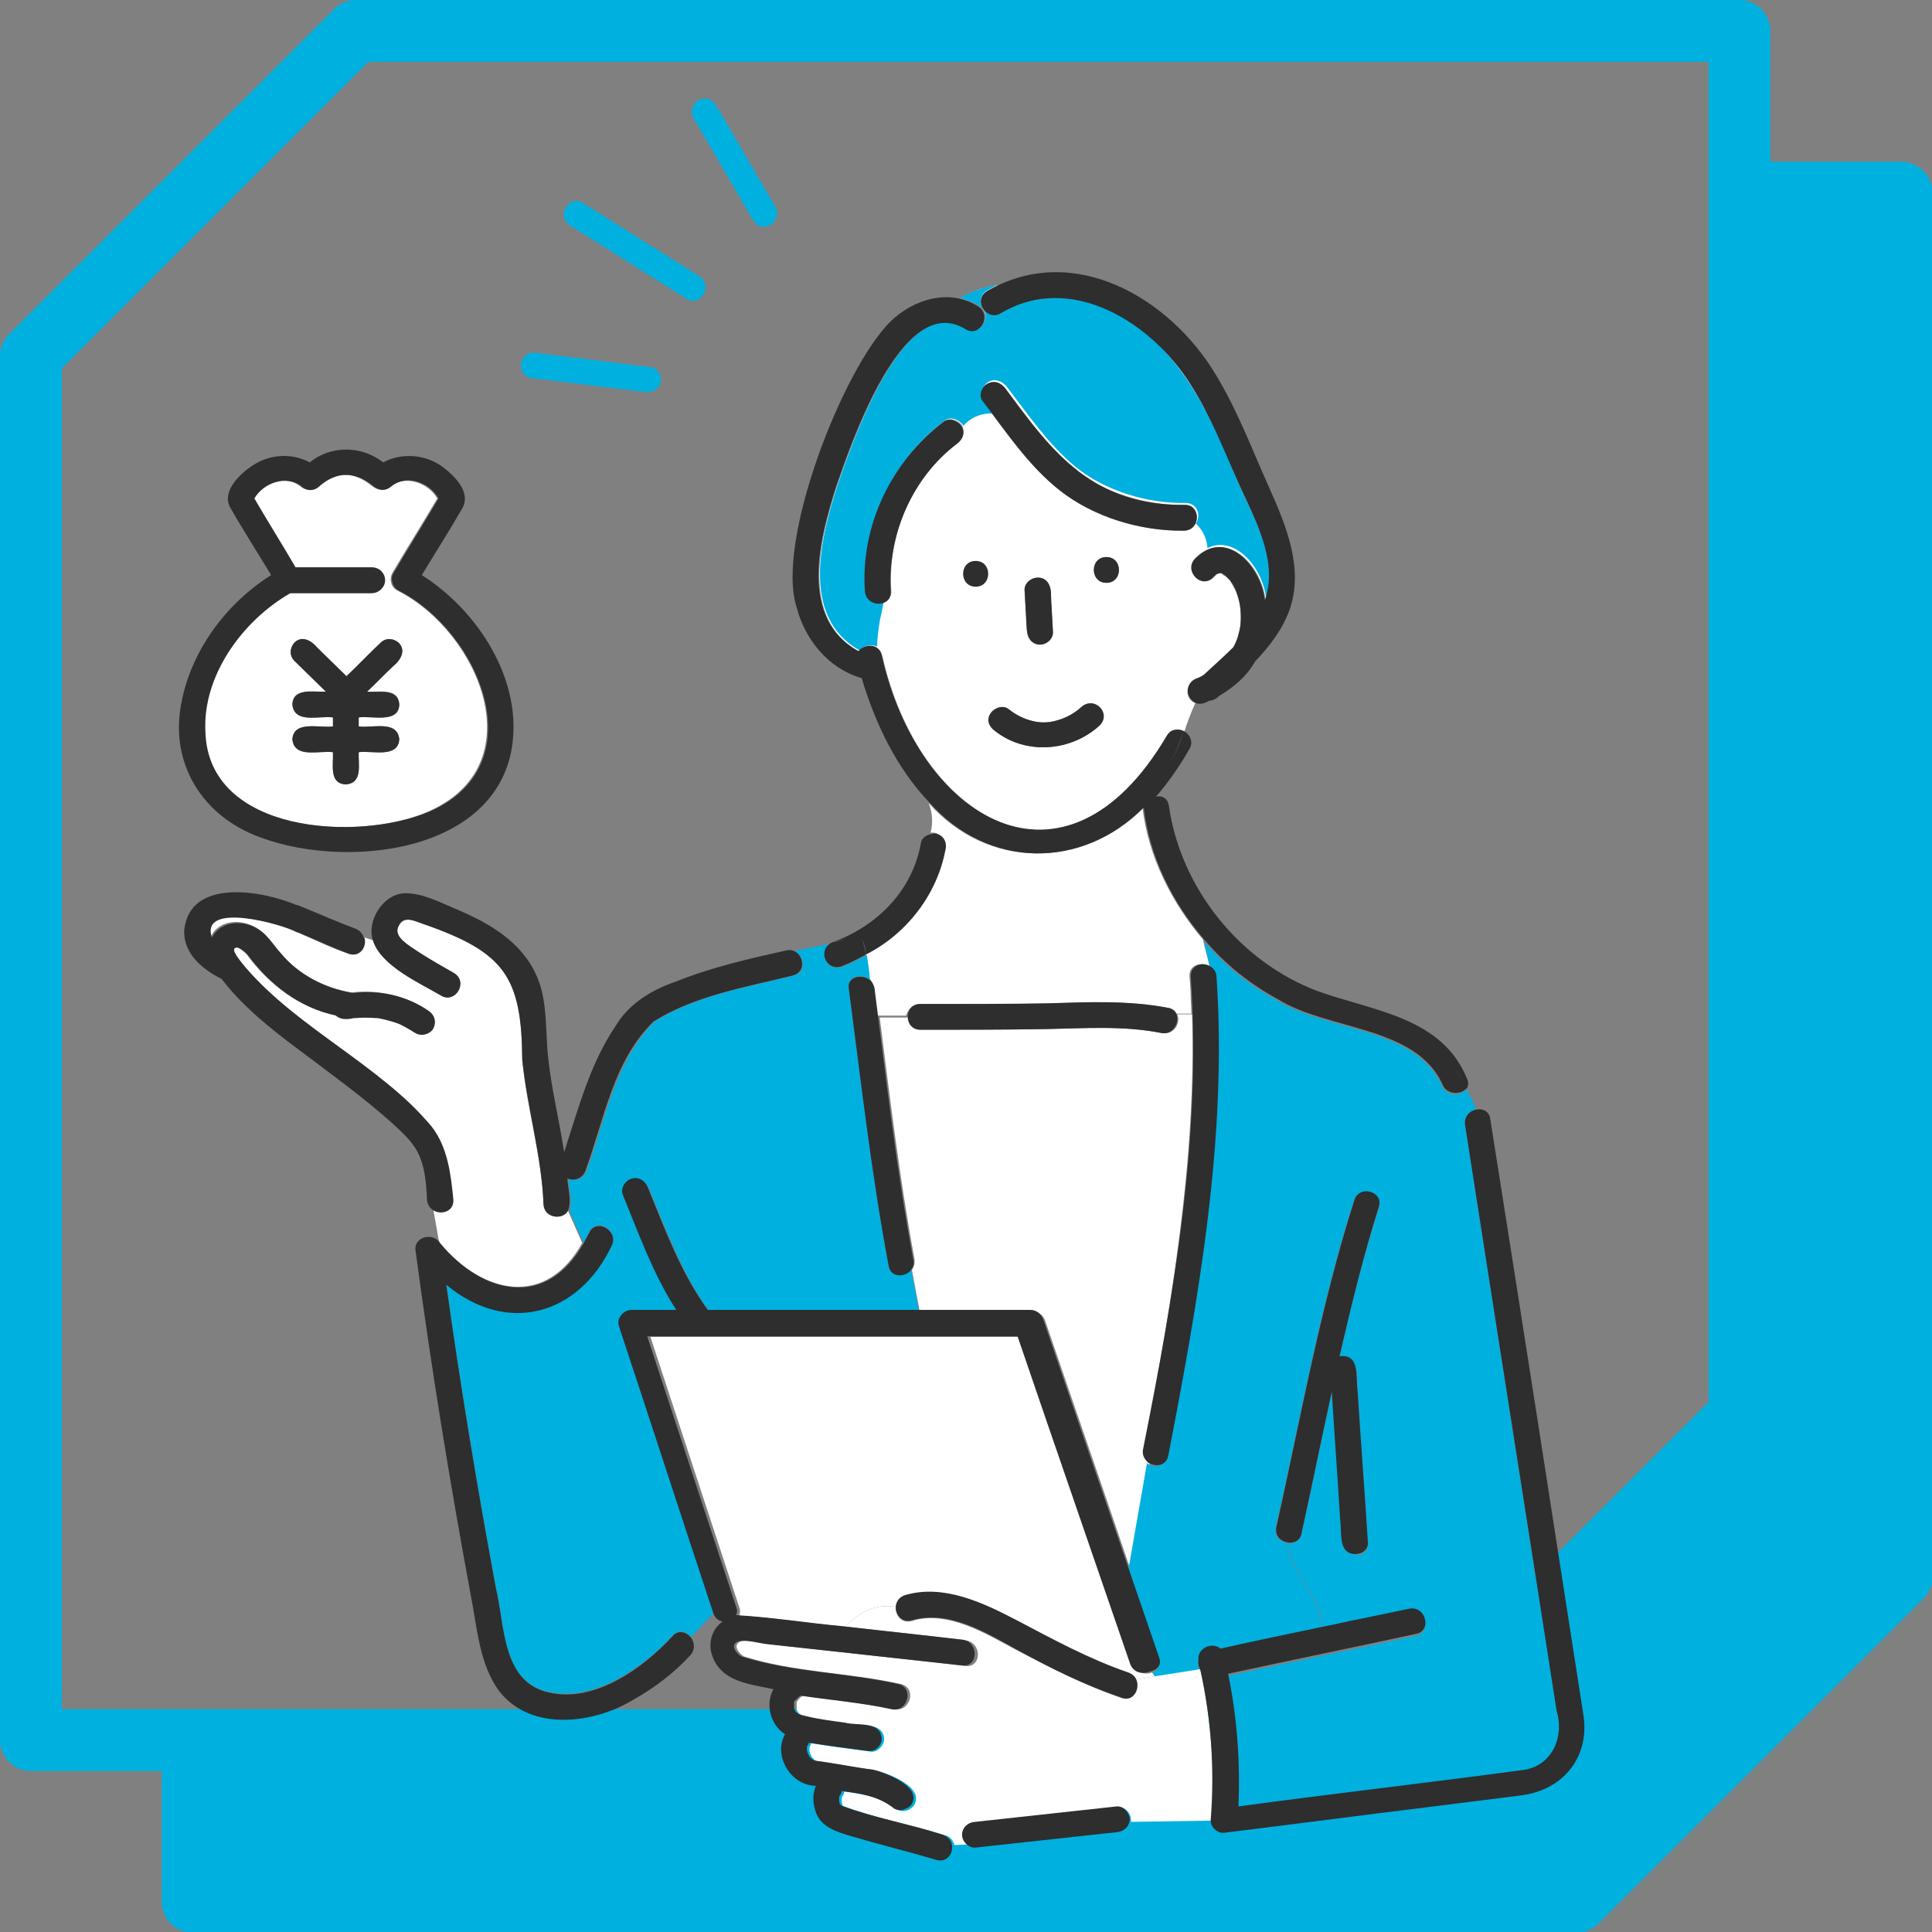 <?xml version="1.0" encoding="utf-8"?>
<!-- Generator: Adobe Illustrator 26.0.2, SVG Export Plug-In . SVG Version: 6.00 Build 0)  -->
<svg version="1.1" id="レイヤー_1" xmlns="http://www.w3.org/2000/svg" xmlns:xlink="http://www.w3.org/1999/xlink" x="0px"
	 y="0px" viewBox="0 0 300 300" style="enable-background:new 0 0 300 300;" xml:space="preserve">
<rect x="0" y="0" width="300" height="300" fill="#808080" stroke="none"/>
<style type="text/css">
	.st0{fill:#00B0DF;}
	.st1{fill:#FFFFFF;}
	.st2{fill:#2E2E2E;}
</style>
<path class="st0" d="M295.2,25.1h-20.3V4.8c0-2.6-2.1-4.8-4.8-4.8H55.3c-1.3,0-2.5,0.5-3.4,1.4L1.4,51.9C0.5,52.8,0,54,0,55.3v214.9
	c0,2.6,2.1,4.8,4.8,4.8h20.3v20.3c0,2.6,2.1,4.8,4.8,4.8h214.9c1.3,0,2.5-0.5,3.4-1.4l50.5-50.5c0.9-0.9,1.4-2.1,1.4-3.4V29.9
	C300,27.2,297.8,25.1,295.2,25.1z M9.6,57.2L57.2,9.6h208.1v20.3v187.8l-47.7,47.7H29.8H9.6V57.2z"/>
<g>
	<g>
		<path class="st1" d="M39,78.2C38.9,78.3,38.9,78.3,39,78.2L39,78.2z"/>
		<path class="st1" d="M66.3,126.1c16.8-7.2,8.2-27.9-4.6-34.4c-0.6-0.3-0.9-0.8-1-1.4c-0.1-0.4,0-0.9,0.2-1.3
			c2.3-3.9,4.7-7.7,7-11.6c-1.4-2.4-4.9-3.7-7.3-1.9c-0.9,0.8-1.9,0.7-2.8,0c-2.8-2.3-5.6-2.4-8.4,0c-0.8,0.7-2,0.7-2.8,0
			c-2.4-1.9-5.9-0.5-7.3,1.9c2.1,3.6,4.3,7.1,6.4,10.7c4,0,7.9,0,11.9,0c1.1,0,1.9,0.9,2,2c0,1.1-0.9,2-2,2c-0.5,0-1,0-1.6,0
			c-3.7,0-7.4,0-11.1,0c-7.5,4.3-13.7,12.9-13.4,21.7C32.3,129.4,55.4,130.7,66.3,126.1z M45.7,99.8c1.2-1.2,2.7-0.3,3.6,0.8
			c1.5,1.5,3,2.9,4.5,4.4c1.8-1.7,3.5-3.5,5.3-5.2c0.8-0.8,2-0.7,2.8,0c1.2,1.2,0.3,2.7-0.8,3.6c-1.4,1.3-2.7,2.7-4.1,4
			c1.8,0.1,4.9-0.7,5,2c-0.1,3-4.3,1.7-6.3,2c0,0.5,0,1,0,1.4c2.1,0.3,6-1.1,6.3,2c-0.2,3-4.3,1.7-6.3,2c-0.1,1.8,0.7,4.8-2,5
			c-2.6-0.1-1.9-3.2-2-5c-2.1-0.3-6,1.1-6.3-2c0.2-3,4.3-1.7,6.3-2c0-0.5,0-1,0-1.4c-2.1-0.3-6,1.1-6.3-2c0.1-2.7,3.4-1.8,5.2-2
			c-1.6-1.6-3.3-3.2-4.9-4.8C44.9,101.8,45,100.6,45.7,99.8z"/>
		<path class="st1" d="M68.4,78.1C68.5,78.4,68.5,78.3,68.4,78.1L68.4,78.1z"/>
		<path class="st2" d="M27.9,110.9c-0.9,8.2,3.6,15.3,11.2,18.6c13.7,5.9,39.5,3.3,40.6-15.4c0.6-9.8-6-19.6-14.2-24.8
			c2.1-3.5,4.3-6.9,6.3-10.4c1.4-2.5-1.3-5.1-3.2-6.5c-2.7-1.9-6.3-2.1-9.1-0.6c-3.3-2.6-8.1-2.7-11.4,0c-2.8-1.5-6.2-1.3-8.9,0.5
			c-2,1.3-4.9,4.1-3.4,6.6c2,3.5,4.2,6.9,6.3,10.4C34.5,94.1,28.9,102.2,27.9,110.9z M45.1,92.1c3.7,0,7.4,0,11.1,0c0.5,0,1,0,1.6,0
			c1,0,2-0.9,2-2c0-1.1-0.9-2-2-2c-4,0-7.9,0-11.9,0c-2.1-3.6-4.3-7.1-6.4-10.7c1.4-2.4,4.9-3.7,7.3-1.9c0.8,0.8,2,0.8,2.8,0
			c2.8-2.4,5.6-2.3,8.4,0c0.9,0.7,1.9,0.8,2.8,0c2.4-1.9,5.9-0.6,7.3,1.9c-2.3,3.9-4.7,7.7-7,11.6c-0.3,0.5-0.3,0.9-0.2,1.3
			c0.1,0.5,0.3,1,1,1.4c12.7,6.5,21.4,27.3,4.6,34.4c-11,4.6-34.1,3.3-34.6-12.4C31.4,105,37.6,96.4,45.1,92.1z M39,78.2
			C38.9,78.3,38.9,78.3,39,78.2L39,78.2z M68.4,78.1C68.5,78.3,68.5,78.4,68.4,78.1L68.4,78.1z"/>
		<path class="st2" d="M50.6,107.4c-1.8,0.1-5.1-0.7-5.2,2c0.3,3,4.2,1.7,6.3,2c0,0.5,0,1,0,1.4c-2,0.3-6.1-1-6.3,2
			c0.3,3,4.2,1.7,6.3,2c0.1,1.8-0.7,4.9,2,5c2.7-0.2,1.9-3.2,2-5c2-0.3,6.1,1,6.3-2c-0.3-3-4.2-1.7-6.3-2c0-0.5,0-1,0-1.4
			c2-0.3,6.2,1,6.3-2c-0.2-2.6-3.2-1.8-5-2c1.4-1.3,2.7-2.7,4.1-4c1.1-0.9,2-2.4,0.8-3.6c-0.8-0.7-2-0.8-2.8,0
			c-1.8,1.7-3.5,3.5-5.3,5.2c-1.5-1.5-3-2.9-4.5-4.4c-0.9-1.1-2.4-2-3.6-0.8c-0.7,0.8-0.8,2,0,2.8C47.3,104.2,49,105.8,50.6,107.4z"
			/>
	</g>
	<path class="st0" d="M123.8,264.4C123.8,264.4,123.8,264.4,123.8,264.4C123.7,264.5,123.8,264.5,123.8,264.4z"/>
	<path class="st0" d="M123.7,265C123.7,264.9,123.7,264.9,123.7,265c0-0.1,0-0.1,0-0.1C123.7,264.9,123.7,264.9,123.7,265z"/>
	<path class="st0" d="M123.7,265.2C123.7,265.1,123.7,265.1,123.7,265.2C123.7,265.3,123.7,265.2,123.7,265.2z"/>
	<path class="st0" d="M192.5,94.3C192.5,94.2,192.4,94,192.5,94.3L192.5,94.3z"/>
	<path class="st0" d="M123.7,265.1C123.7,265.1,123.7,265.1,123.7,265.1c0-0.1,0-0.1,0-0.2C123.7,265,123.7,265.1,123.7,265.1z"/>
	<path class="st0" d="M123.7,264.8c0,0,0-0.1,0-0.1C123.7,264.7,123.7,264.7,123.7,264.8z"/>
	<path class="st0" d="M124,263.9c0-0.1,0.1-0.1,0.1-0.1C124.1,263.8,124.1,263.9,124,263.9z"/>
	<path class="st0" d="M124.2,266c-0.1-0.1-0.1-0.1-0.1-0.1C124.1,266,124.1,266,124.2,266z"/>
	<path class="st1" d="M185.1,157.5h-2.3c0.6,1.3-0.5,3.3-2.4,2.9c-6.1-1.2-12.3-0.7-18.4-0.6c-6.3,0.1-12.7,0.1-19,0.1
		c-1.2,0-1.9-0.9-1.9-1.9h-4.5c1.6,12.5,3.1,25.1,5.4,37.5c0.1,0.7-0.1,1.3-0.4,1.7l1.2,6.4c5.8,0,11.6,0,17.5,0
		c0.9,0,1.7,0.6,2,1.5c4.4,12.9,8.9,25.8,13.3,38.8l2.9-16.6c-0.6-0.4-1-1.2-0.8-2.1C181.8,202.8,185.8,180.2,185.1,157.5z"/>
	<path class="st1" d="M142.9,155.9c6.6,0,13.1,0.1,19.7-0.1c6.3-0.1,12.6-0.5,18.8,0.7c0.7,0.1,1.1,0.5,1.3,0.9h2.3
		c-0.1-1.9-0.1-3.9-0.3-5.8c-0.1-1.8,1.9-2.3,3.1-1.6c-0.3-1.4-0.7-2.7-1-4.1c-4.9-5.8-8.5-12.9-9.4-20.5
		c-9.6,9.7-24.1,9.5-33.2-0.7c0.6,1.5,0.7,3.1,0.3,4.6c1.4-0.2,2.5,1.2,2.2,2.5c-1.3,7-6,13-12.3,16.2c0.3,1.3,0.4,2.6,0.5,3.9
		c0.4,0.3,0.7,0.8,0.7,1.3c0.2,1.5,0.4,3,0.6,4.5h4.5C140.9,157,141.5,155.9,142.9,155.9z"/>
	<path class="st0" d="M242,267.8c-4.8-31-9.7-62.1-14.5-93.1c-0.2-1.3,0.7-2.2,1.7-2.4c-0.4-1.1-0.9-2.1-1.5-3.2
		c-0.8,1.1-3.1,1.2-3.8-0.5c-4.1-9.1-17.7-8.4-25.5-13.2c-4.4-2.4-8.3-5.5-11.5-9.3c0.3,1.4,0.7,2.7,1,4.1c0.5,0.3,0.9,0.8,0.9,1.6
		c1.7,25-2.7,49.9-7.6,74.4c-0.3,1.6-2,1.8-3.1,1l-2.9,16.6c1.6,4.6,3.1,9.1,4.7,13.7c0.4,1.1-0.2,1.9-1,2.3l0.4,0.6l7-1.1
		c-0.2-0.4-0.3-0.9-0.2-1.4c-0.2-1.9,2.2-2.8,3.4-1.7c5.3-1.1,10.6-2.2,15.9-3.4c-0.6-5.2-5.1-8.8-5.6-13.2c-1-0.2-2-1.1-1.7-2.4
		c3.8-16.9,6.8-34.1,12.1-50.7c0.8-2.5,4.7-1.4,3.9,1.1c-2.4,7.6-4.4,15.4-6.1,23.2c3.2-0.4,2.6,3.1,2.8,5.3
		c0.5,7.8,1.1,15.6,1.6,23.5c0.1,1.2-0.8,1.8-1.7,1.9l0.9,10.1c2.4-0.5,4.8-1,7.2-1.5c2.5-0.5,3.6,3.3,1.1,3.9
		c-9.7,2.1-19.5,4.1-29.2,6.2c1.3,6.8,1.9,13.7,1.6,20.6c11.2-1.4,22.4-2.8,33.6-4.3c3.6-0.5,7.3-0.7,10.9-1.4
		C240,274.2,242.4,271,242,267.8z"/>
	<path class="st0" d="M208.4,239.4c-0.5-7.7-1-15.5-1.6-23.2c-1.6,7.3-3.1,14.7-4.7,22c-0.3,1.2-1.3,1.6-2.2,1.4
		c0.5,4.4,5,8,5.6,13.2c2.1-0.4,4.1-0.9,6.2-1.3l-0.9-10.1C209.7,241.4,208.5,240.7,208.4,239.4z"/>
	<path class="st1" d="M178.9,259.7c-1,0.4-2.4,0.1-2.9-1.2c-5.8-17-11.7-34-17.5-50.9c-19.2,0-38.4,0-57.5,0c4.6,14,9.2,28,13.8,42
		c0.2,0.5,0.1,0.9,0,1.3c5.4,0.3,11,1.2,16.4,1.7c2.3-2.3,4.7-3.6,7.9-3.1c0.1-0.7,0.5-1.4,1.4-1.7c6-1.8,12.3,1.1,17.4,3.9
		c5.7,3,11.2,6,17.3,8.1c0.6,0.2,1,0.6,1.2,1l2.9-0.5L178.9,259.7z"/>
	<path class="st1" d="M186.4,259.4c0-0.1-0.1-0.2-0.1-0.2l-7,1.1l0.3,0.5l-0.3-0.5l-2.9,0.5c0.7,1.4-0.4,3.5-2.2,2.9
		c-5.7-2-11.1-4.7-16.4-7.5c-4.7-2.5-10.6-6.2-16.2-4.5c-1.6,0.5-2.6-0.9-2.5-2.2c-3.2-0.5-5.6,0.8-7.9,3.1
		c6.2,0.7,12.5,1.3,18.7,2.1c2.6,0.3,2.6,4.3,0,4c-5.9-0.7-11.8-1.3-17.8-2c-4.2-0.5-8.4-0.9-12.6-1.4c-1.1-0.1-3.4-0.8-4.5-0.4
		c-1.3,0.5-0.3,1.8,0.5,2.3c7.9,2.5,16.4,2.5,24.4,4.3c2.5,0.6,1.5,4.4-1.1,3.9c-4.7-1-9.4-1.4-14.1-2.1c-0.1,0.1-0.3,0.2-0.4,0.3
		c0,0,0.1,0,0.1-0.1c-0.2,0.1-0.3,0.3-0.5,0.5c-0.1,0.1-0.1,0.2-0.2,0.3c0,0,0,0.1,0,0.1c0,0,0,0.1,0,0.1c0,0.1,0,0.2,0,0.3
		c0,0,0,0.1,0,0.2c0,0.1,0,0.1,0,0.2c0,0,0,0,0,0.1c0,0.1,0.2,0.7,0.1,0.4c-0.1-0.3,0,0,0.1,0.1c0,0.1,0.1,0.1,0.1,0.2
		c0.1,0.1,0.2,0.2,0.3,0.2c0.2,0.1,0.3,0.2,0.5,0.2c1.9,0.6,5.6,1.1,6.8,1.2c1.9,0.5,5.5-0.3,5.7,2.4c0,1-1,2.1-2,2
		c-3.1-0.4-6.2-0.8-9.3-1.3c-0.1,0.2-0.2,0.4-0.3,0.6c0,0,0,0,0,0c0.1-0.1,0,0.1,0,0.1c0,0.1,0,0.1,0,0.2c0,0.1,0,0.2,0,0.3
		c0,0.1,0.1,0.4,0.1,0.4c0.1,0.2,0.2,0.4,0.3,0.6c0.1,0.1,0.3,0.2,0.3,0.3c0.1,0.1,0.2,0.1,0.3,0.2c0,0,0.2,0.1,0.3,0.1
		c3.1,0.4,5.9,1,9,1.4c2,0.5,7.5,2.6,6,5.3c-0.5,0.9-1.9,1.4-2.8,0.7c-2.4-2-5.1-2.3-8.1-2.7c0,0.3-0.2,0.6-0.4,0.9
		c0,0.1,0,0.2,0,0.1c0,0.2,0,0.5,0,0.6c0,0.1,0.1,0.4,0.1,0.4c0,0,0,0.1,0,0.1c0.1,0.1,0.2,0.2,0.3,0.2c5.1,1.9,10.5,2.9,15.7,4.5
		c0.8,0.2,1.2,0.8,1.4,1.5l2-0.1c-1.3-1.3-0.4-3.3,1.4-3.4c7.3-0.8,14.6-1.6,22-2.4c1.2-0.1,2.2,1.2,2,2.3l12.7-0.2
		C188.6,274.9,188.1,267.1,186.4,259.4z"/>
	<path class="st1" d="M54.1,148.1c-2.7-0.9-5.3-2.2-8.1-3.4v0.1v-0.1c-2.3-1.3-15.2-4.9-13.3,0.8c1.4-3,5.5-2.9,7.8-0.9
		c1.2,0.9,2,2.2,2.9,3.3c2.8,3.3,6.9,5.5,11.2,6.2c4.1-0.5,8.4,0.5,11.8,2.8c0.9,0.6,1.3,1.7,0.7,2.7c-0.5,0.9-1.9,1.3-2.8,0.7
		c-0.8-0.5-1.7-1-2.5-1.4c-1-0.4-2.1-0.7-3.3-0.9c-0.1,0-0.2,0-0.2,0c-1.2-0.1-2.3-0.1-3.5,0c0,0,0,0-0.1,0c-0.9,0.2-2,0.3-2.7-0.4
		c-5.7-1.2-10.4-4.9-13.7-9.4c-0.3-0.3-1.6-1.6-2.1-1c-0.4,0.5,1.5,2.6,1.8,3c5.4,6.2,12.5,10.6,19,15.7c7.6,5.8,13,9.9,13.1,20.2
		c0.1,1.7-1.5,2.2-2.8,1.8l0.9,5.1c6.7,7.9,16.5,10.2,22.2,0l-2.2-5c-0.8,1.5-3.7,1.1-3.8-1c-0.3-7.6-2.6-14.8-3.3-22.4
		c-0.1-12.9-2.7-16.8-15.3-21.1c-1.5-0.5-3.2-1.5-4,0.5c-0.7,1.6,1.8,3,3,3.7c1.8,1.2,3.8,2.3,5.7,3.4c2.2,1.3,0.2,4.8-2,3.5
		c-3.2-1.9-9.3-4.6-10.6-8.6l-1.5-0.5C56.8,146.9,55.8,148.7,54.1,148.1z"/>
	<path class="st1" d="M150,51.2c-9.8-6-17.8,17.9-20.1,24.5c-2.6,8.1-5.7,20.4,3.5,25.5c0.9-1.1,3.1-1.2,3.6,0.6
		c5.6,25.2,28.5,39.6,44.3,12.5c0.6-1.1,1.7-1.2,2.6-0.7c0.5-1.5,1-2.9,1.7-4.4c-1.8-0.8-1.5-3.2,0.3-3.8c0.4-0.1,0.7-0.3,1-0.5
		c1.5-1.4,3.1-2.8,4.6-4.3c0.6-1,0.9-2.2,1.1-3.3c0.1-0.9,0.1-1.9,0-2.8c-0.1-0.9-0.4-1.8-0.7-2.7c-0.3-0.6-0.6-1.1-0.9-1.6
		c-0.2-0.2-0.4-0.5-0.7-0.7c-0.2-0.1-0.4-0.2-0.6-0.4c0.1,0,0.2,0.1,0.2,0.1c0,0,0,0-0.1-0.1c-0.1,0-0.1-0.1-0.2-0.1
		c-0.1,0-0.1,0-0.1,0c0,0,0,0-0.1,0c0,0,0,0,0,0c-0.3,0.1-0.3,0.2-0.1,0c0,0,0,0,0,0c-0.1,0.1-0.3,0.2-0.4,0.2
		c-0.1,0.2-0.3,0.3-0.4,0.4c-1.7,1.9-4.6-0.9-2.9-2.8c4.9-4.9,10.4,1.1,10.9,6.4c2.2-6.1-1.7-12.7-4.1-18.2
		c-4.3-10.5-9.4-22.2-20.6-27.1c-5.4-2.5-11.2-2.2-16.4,0.7c-2.3,1.3-4.3-2.2-2-3.5c0.5-0.3,1-0.5,1.5-0.8c-2,0.2-4,1-5.8,2
		c1.1,0.2,2.1,0.6,3.1,1.2C154.2,49.1,152.2,52.6,150,51.2z M148.6,68.9c-7,5.3-10.8,14.2-10.2,22.8c0.2,2.6-3.9,2.6-4,0
		c-0.7-10.2,4-20.1,12.2-26.3c0.9-0.7,2.3-0.1,2.8,0.7C149.9,67.2,149.5,68.3,148.6,68.9z M170.8,112.6c-4.4,4.1-11.5,4.7-16.3,0.9
		c-0.9-0.7-1.3-1.7-0.7-2.7c0.5-0.9,1.9-1.4,2.8-0.7c1.4,1.1,2.8,1.7,4.4,2c0.7,0.1,1.4,0.1,2.1,0c1.8-0.3,3.5-1.1,4.8-2.3
		C169.9,108,172.6,110.7,170.8,112.6z M159.1,91.7c-0.1-1.1,1-2,2-2c1.1-0.1,2,1,2,2c0.1,2.1,0.3,4.2,0.4,6.4c-0.1,2.6-3.9,2.7-4,0
		C159.4,96,159.2,93.8,159.1,91.7z M171.8,90.5c-2.6,0-2.6-4,0-4C174.4,86.5,174.4,90.5,171.8,90.5z M153.3,59.6
		c1-0.6,2.1-0.1,2.8,0.7c3.3,4.3,6.4,8.9,10.6,12.4c4.6,3.8,11.2,5.8,17.2,5.7c2.6-0.1,2.6,3.9,0,4c-6.8,0.1-14.1-2.1-19.4-6.3
		c-4.8-3.8-8.3-9-11.9-13.8C151.9,61.4,152.4,60.1,153.3,59.6z"/>
	<path class="st0" d="M192.3,75c-4.3-10.5-9.4-22.2-20.6-27.1c-5.4-2.5-11.2-2.2-16.4,0.7c-2.3,1.3-4.3-2.2-2-3.5
		c0.5-0.3,1-0.5,1.5-0.8c-2,0.2-4,1-5.8,2c1.1,0.2,2.1,0.6,3.1,1.2c2.2,1.4,0.1,4.9-2,3.5c-9.8-6-17.8,17.9-20.1,24.5
		c-2.6,8.1-5.7,20.4,3.5,25.5c0.6-0.8,1.8-1,2.7-0.6c0-1.3,0.2-2.6,0.4-3.9c0.1-0.6,0.3-1.3,0.4-1.9c0.1-0.3,0.1-0.7,0.2-1
		c0,0,0-0.1,0-0.1c-1.1,0.2-2.5-0.4-2.7-1.9c-0.7-10.2,4-20.1,12.2-26.3c0.9-0.7,2.3-0.1,2.8,0.7c0,0,0,0.1,0.1,0.1
		c1-1.1,2.4-1.9,4.3-1.9c0.2,0,0.3,0,0.5,0c-0.5-0.7-1.1-1.5-1.6-2.2c-0.7-0.9-0.1-2.3,0.7-2.7c1-0.6,2.1-0.1,2.8,0.7
		c3.3,4.3,6.4,8.9,10.6,12.4c4.6,3.8,11.2,5.8,17.2,5.7c1.9,0,2.4,2,1.6,3.2c1.1,1,1.7,2.4,1.8,3.8c4.3-2.1,8.6,3.1,9.1,7.8
		C198.6,87.1,194.7,80.4,192.3,75z"/>
	<path class="st0" d="M98.3,183.2c1.1-0.3,2.1,0.4,2.5,1.4c2.7,6.5,5.1,13.2,9.3,19c10.9,0,21.7,0,32.6,0l-1.2-6.4
		c-1,1.1-3.1,1.2-3.5-0.6c-2.7-14.3-4.3-28.7-6.2-43.1c-0.3-2,2.1-2.4,3.3-1.3c-0.1-1.3-0.3-2.7-0.5-3.9c-1.3,0.7-2.7,1.4-4,1.9
		c-2.5,0.6-3.6-2.8-1.2-3.8c-2,0.5-4.1,0.8-6.2,1.3c1.7,0.5,2.2,3.3,0,3.8c-7.3,1.8-15.1,3.1-21.5,7.1c-6.2,6.1-7.7,15.3-10.6,23.2
		c-0.4,1.3-1.8,1.6-2.8,1.2c0,1.6,0.7,3.5,0.1,5l2.2,5c0.3-0.6,0.6-1.1,0.9-1.7c1.1-2.3,4.6-0.3,3.5,2c-5.1,10.8-16.2,14-25.7,6.1
		c2.2,15.7,4.8,31.4,7.7,47.1c1.4,5.8,0.9,14.7,8.2,16.2c7.1,1.6,14.7-3.8,19.2-8.7c1-1.1,2.2-0.7,2.9,0.2l3.6-3.8
		c-4.9-14.8-9.7-29.6-14.6-44.4c-0.4-1.2,0.7-2.5,2-2.5c2.3,0,4.6,0,6.9,0c-3.6-5.6-5.8-11.8-8.3-17.9
		C96.4,184.6,97.3,183.4,98.3,183.2z"/>
	<path class="st0" d="M126.8,273.4C126.6,273.4,126.6,273.4,126.8,273.4L126.8,273.4z"/>
	<path class="st0" d="M125.6,271.3C125.5,271.3,125.5,271.3,125.6,271.3C125.5,271.3,125.5,271.3,125.6,271.3
		C125.5,271.3,125.6,271.3,125.6,271.3z"/>
	<path class="st0" d="M123.8,264.3C123.8,264.3,123.8,264.3,123.8,264.3c0-0.1,0-0.1,0-0.1C123.9,264.2,123.8,264.3,123.8,264.3z"/>
	<path class="st2" d="M188.9,151.7c0-0.7-0.4-1.3-0.9-1.6c0.7,3,1,6-1.3,9c2.3-3,2-6,1.3-9c-1.2-0.8-3.2-0.3-3.1,1.6
		c1.7,24.7-2.6,49.2-7.4,73.3c-0.2,0.9,0.2,1.6,0.8,2.1l0.6-3.5l-0.6,3.5c1.1,0.7,2.7,0.6,3.1-1
		C186.1,201.7,190.6,176.7,188.9,151.7z"/>
	<path class="st2" d="M140.4,191.5l1,5.7c0.4-0.4,0.6-1,0.4-1.7c-2.6-13.9-4.2-28-6-42c-0.1-0.6-0.4-1-0.7-1.3
		c0.2,2.4,0.2,4.9,0.2,7c0-2.1,0-4.6-0.2-7c-1.2-1-3.6-0.6-3.3,1.3c1.9,14.4,3.5,28.8,6.2,43.1c0.3,1.8,2.5,1.8,3.5,0.6L140.4,191.5
		z"/>
	<path class="st2" d="M161.9,159.8c6.2-0.1,12.3-0.6,18.4,0.6c2.5,0.5,3.6-3.4,1.1-3.9c-6.3-1.2-12.5-0.9-18.8-0.7
		c-6.6,0.1-13.1,0.1-19.7,0.1c-2.6,0-2.6,4,0,4C149.3,159.9,155.6,159.9,161.9,159.8z"/>
	<path class="st2" d="M183.9,78.4c-14,0.1-20.3-7.8-27.8-18.1c-0.7-0.9-1.7-1.3-2.8-0.7c-0.9,0.5-1.4,1.9-0.7,2.7
		c3.7,4.8,7.1,10,11.9,13.8c5.3,4.2,12.6,6.4,19.4,6.3C186.5,82.3,186.5,78.3,183.9,78.4z"/>
	<path class="st2" d="M161.5,100.1c1,0,2.1-0.9,2-2c-0.1-1.9-0.2-3.7-0.3-5.6c0.1-1.3-0.5-2.9-2.1-2.8c-1,0-2.1,0.9-2,2
		c0.1,1.9,0.2,3.7,0.3,5.6C159.4,98.6,160,100.1,161.5,100.1z"/>
	<path class="st2" d="M151.5,87.1c-2.6,0-2.6,4,0,4C154.1,91.1,154.1,87.1,151.5,87.1z"/>
	<path class="st2" d="M171.8,86.5c-2.6,0-2.6,4,0,4C174.4,90.5,174.4,86.5,171.8,86.5z"/>
	<path class="st2" d="M154.5,113.5c4.8,3.8,11.9,3.2,16.3-0.9c1.8-1.9-0.9-4.6-2.9-2.8c-1.3,1.2-3,2-4.8,2.3c-0.7,0.1-1.4,0.1-2.1,0
		c-1.7-0.3-3-0.9-4.4-2c-0.9-0.7-2.3-0.1-2.8,0.7C153.1,111.8,153.6,112.9,154.5,113.5z"/>
	<path class="st2" d="M145.5,129.5c-0.2-0.1-0.5-0.1-0.8,0c-0.4,1.9-1.4,3.8-2.6,5.6c1.3-1.9,2.2-3.8,2.6-5.6
		c-0.8,0.1-1.6,0.6-1.7,1.4c-1.3,7.4-6.8,12.9-13.7,15.4c0.7-0.2,1.3-0.3,2-0.5c-0.6,0.2-1.3,0.4-2,0.5c-2.4,1-1.2,4.4,1.2,3.8
		c1.4-0.5,2.7-1.2,4-1.9c-0.2-0.8-0.4-1.7-0.6-2.4c0.3,0.8,0.5,1.6,0.6,2.4c6.3-3.2,11-9.3,12.3-16.2
		C147.1,130.9,146.6,129.8,145.5,129.5z"/>
	<path class="st2" d="M210.3,186.4c-5.3,16.6-8.3,33.7-12.1,50.7c-0.3,1.3,0.6,2.2,1.7,2.4c-0.2-1.7,0.2-3.5,1.6-5.6
		c-1.4,2.1-1.8,3.9-1.6,5.6c0.9,0.2,2-0.2,2.2-1.4c1.6-7.3,3.1-14.7,4.7-22c0.4,6.6,0.9,13.2,1.3,19.9c0.3,2-0.4,5.5,2.6,5.3
		l-0.7-7.9l0.7,7.9c0.9-0.1,1.8-0.7,1.7-1.9c-0.5-7.8-1.1-15.6-1.6-23.5c-0.3-2.2,0.4-5.7-2.8-5.3c1.8-7.8,3.7-15.6,6.1-23.2
		C214.9,185,211,183.9,210.3,186.4z"/>
	<path class="st2" d="M107.3,254.3l-4.5,4.7L107.3,254.3c-0.7-0.9-2-1.3-2.9-0.2c-4.5,4.9-12.1,10.4-19.2,8.7
		c-7.3-1.6-6.8-10.5-8.2-16.2c-2.9-15.6-5.5-31.3-7.7-47.1c9.5,7.9,20.6,4.7,25.7-6.1c1.1-2.3-2.4-4.3-3.5-2
		c-0.3,0.6-0.6,1.1-0.9,1.7l1.3,2.9l-1.3-2.9c-5.8,10.2-15.6,7.9-22.2,0l0.9,5.1l-0.9-5.1c-1.1-1.8-4-1.1-3.9,0.9
		c2.4,18,5.3,35.9,8.6,53.7c1,5,1.3,10.8,4.5,15h3.9h-3.9c4.9,6.2,14.6,5,20.8,1.2c3.2-1.8,6.4-4.2,8.9-7
		C108,256,107.8,255,107.3,254.3z"/>
	<path class="st2" d="M197.2,76c-2.7-6-5-12.2-8.4-17.8c-7.1-11.9-22.1-20.8-35.5-13c-2.3,1.3-0.2,4.7,2,3.5
		c11-6.6,23.5,1.4,29.5,10.9c3.1,4.8,5.2,10.2,7.5,15.4c2.4,5.4,6.3,12.1,4.1,18.2c-0.6-5.3-6.1-11.4-10.9-6.4
		c-1.7,1.9,1.1,4.8,2.9,2.8c0.1-0.1,0.3-0.3,0.4-0.4c0.1-0.1,0.3-0.1,0.4-0.2c0,0,0,0,0,0c-0.2,0.2-0.2,0.1,0.1,0c0,0,0,0,0,0
		c0,0,0,0,0.1,0c0,0,0,0,0.1,0c0.1,0,0.1,0,0.2,0c0,0-0.1,0-0.1,0c0.1,0,0.2,0.1,0.2,0.1c0,0-0.1,0-0.1-0.1c0.2,0.1,0.4,0.2,0.6,0.4
		c0.2,0.2,0.5,0.5,0.7,0.7c0.4,0.5,0.7,1,0.9,1.6c0.4,0.9,0.6,1.8,0.7,2.7c0.1,0.9,0.1,1.9,0,2.8c-0.2,1.1-0.5,2.3-1.1,3.3
		c-1.5,1.5-3.1,2.9-4.6,4.3c-0.3,0.2-0.7,0.4-1,0.5c-1.8,0.6-2,2.9-0.3,3.8c0.3-0.6,0.7-1.3,1.1-1.9c-0.4,0.6-0.8,1.3-1.1,1.9
		c0.7,0.4,1.5,0.1,2.2-0.3c0.6,0,1.2-0.4,1.6-0.8c2.2-1.3,4.2-3,5.5-5.3c2.2-2.3,4.2-4.9,5.3-7.9h-4.7h4.7
		C202.5,88.5,199.8,81.8,197.2,76z M192.5,94.3C192.4,94,192.5,94.2,192.5,94.3L192.5,94.3z"/>
	<path class="st2" d="M51.9,144.1l4.6,1.5c-0.2-0.6-0.6-1.1-1.3-1.4c-3-1.1-6.1-2.5-9.1-3.7v4.2c2.7,1.1,5.4,2.4,8.1,3.4
		c1.7,0.6,2.8-1.1,2.4-2.5L51.9,144.1z"/>
	<path class="st2" d="M67,174.9c-8.2-9.7-20.5-15-28.8-24.6c-0.3-0.4-2.2-2.5-1.8-3c0.5-0.6,1.9,0.7,2.1,1c3.4,4.6,8,8.2,13.7,9.4
		c0.7,0.7,1.8,0.6,2.7,0.4c0,0,0.1,0,0.1,0c1.2-0.1,2.3-0.1,3.5,0c0,0,0.1,0,0.2,0c1.1,0.2,2.2,0.5,3.3,0.9c0.9,0.4,1.7,0.9,2.5,1.4
		c0.9,0.6,2.3,0.2,2.8-0.7c0.5-1,0.2-2.1-0.7-2.7c-3.4-2.4-7.7-3.3-11.8-2.8c-4.3-0.7-8.4-2.8-11.2-6.2c-1-1.1-1.8-2.4-2.9-3.3
		c-2.3-1.9-6.3-2-7.8,0.9c-1.9-5.7,11-2.1,13.3-0.8v-4.2c-5.3-2.3-16.8-4.4-17.6,3.9c-0.1,3.6,2.8,6,5.8,7.5c3.3,4.3,7.7,7.8,12,11
		v-0.3l-0.5-0.5l0.5,0.5v-1.1v1.1l0.3,0.3l-0.3-0.3v0.3c4.9,3.7,9.9,7.3,14.5,11.4c1.5,1.4,3.1,2.8,4,4.6c1.1,2.2,1.3,4.8,1.4,7.3
		c0.1,0.9,0.6,1.5,1.3,1.8l-0.4-2.2l0.4,2.2c1.2,0.5,2.9-0.1,2.8-1.8C70,182.2,69.5,178.1,67,174.9z"/>
	<path class="st2" d="M123.1,147.6c-1.9,0.5-3.7,1.1-5.3,2.2C119.4,148.7,121.2,148.1,123.1,147.6c-0.3-0.1-0.7-0.1-1.1,0
		c-5.8,1.3-11.5,2.6-17,4.8c-3.8,1.3-7.3,3.4-9.4,6.9c-4,5.9-5.8,12.9-8,19.6c-0.9-5.9-2.5-11.8-2.7-17.8c-0.2-3.2-0.2-6.4-1.5-9.4
		c-2.3-5.4-7.3-8.3-12.5-10.5c-2.4-1-5.2-2.5-7.9-2.5c-3.5,0-6.1,4.3-5.1,7.3l2.8,0.9l-2.8-0.9c1.2,4,7.4,6.7,10.6,8.6
		c2.2,1.3,4.3-2.1,2-3.5c-1.9-1.1-3.9-2.2-5.7-3.4c-1.1-0.8-3.6-2.1-3-3.7c0.8-2,2.5-1,4-0.5c12.6,4.4,15.2,8.2,15.3,21.1
		c0.8,7.5,3,14.8,3.3,22.4c0.1,2.2,3,2.5,3.8,1l-1-2.3l1,2.3c0.6-1.5,0-3.4-0.1-5c1,0.4,2.3,0.1,2.8-1.2c2.9-7.9,4.3-17.1,10.6-23.2
		c6.4-4,14.2-5.3,21.5-7.1C125.3,151,124.8,148.1,123.1,147.6z"/>
	<path class="st2" d="M225.8,165.8c0.7,1.1,1.4,2.2,1.9,3.3c0.3-0.4,0.4-1,0.1-1.6c-3.9-9.6-14.6-10.5-23.2-13.6
		c-12.2-4.6-21.3-16.1-23.1-28.8c-0.2-1.2-1.1-1.6-2-1.4c2-2.3,3.7-4.8,5.2-7.4c0.7-1.2,0-2.3-0.9-2.8c-0.6,1.9-1.3,3.8-2.6,5.7
		c1.3-1.9,1.9-3.8,2.6-5.7c-0.9-0.4-2-0.3-2.6,0.7c-15.9,27.1-38.7,12.8-44.3-12.5c-0.4-1.8-2.6-1.8-3.6-0.6
		c-9.3-5.1-6.1-17.3-3.5-25.5c2.3-6.6,10.3-30.5,20.1-24.5c2.2,1.4,4.2-2.1,2-3.5c-4.5-2.9-10.1-1.1-13.6,2.3
		c-7.5,7.4-17.9,34.3-14.6,44.4h3.4h-3.4c1.3,5,4.9,9.5,10.1,11c2.1,7,5.4,14,10.6,19.4c-0.2-0.6-0.5-1.2-0.9-1.8
		c0.4,0.6,0.7,1.2,0.9,1.8c9.1,10.2,23.6,10.4,33.2,0.7c0.9,7.6,4.4,14.7,9.4,20.5c-0.2-1-0.3-2-0.3-3c0,1,0.1,2,0.3,3
		c3.2,3.8,7.1,6.9,11.5,9.3c7.8,4.8,21.4,4.1,25.5,13.2c0.7,1.7,3,1.6,3.8,0.5C227.1,168,226.5,166.9,225.8,165.8z"/>
	<path class="st2" d="M148.6,68.9c0.9-0.7,1.3-1.7,0.7-2.7c-0.5-0.8-1.9-1.4-2.8-0.7c-8.1,6.2-12.9,16.1-12.2,26.3
		c0.2,2.6,4.2,2.6,4,0C137.8,83.1,141.6,74.2,148.6,68.9z"/>
	<path class="st2" d="M176.4,260.7l-3.7,0.6L176.4,260.7c-0.2-0.4-0.6-0.8-1.2-1c-6.1-2.1-11.6-5.1-17.3-8.1
		c-5.2-2.7-11.4-5.7-17.4-3.9c-0.9,0.3-1.3,1-1.4,1.7c0.5,0.1,1,0.2,1.6,0.4c-0.6-0.2-1.1-0.3-1.6-0.4c-0.1,1.3,0.9,2.6,2.5,2.2
		c5.6-1.7,11.5,1.9,16.2,4.5c5.3,2.9,10.6,5.6,16.4,7.5C176,264.3,177.1,262.2,176.4,260.7z"/>
	<path class="st2" d="M123.8,264.3C123.8,264.4,123.8,264.4,123.8,264.3C123.8,264.4,123.8,264.3,123.8,264.3
		C123.8,264.3,123.8,264.3,123.8,264.3z"/>
	<path class="st2" d="M123.7,264.9c0-0.1,0-0.1,0-0.2C123.7,264.8,123.7,264.8,123.7,264.9C123.7,264.9,123.7,264.9,123.7,264.9z"/>
	<path class="st2" d="M123.7,265.2C123.7,265.1,123.7,265.1,123.7,265.2C123.7,265.1,123.7,265.1,123.7,265.2
		C123.7,265.1,123.7,265.1,123.7,265.2z"/>
	<path class="st2" d="M131.6,267.6C131.8,267.6,131.9,267.6,131.6,267.6L131.6,267.6z"/>
	<path class="st2" d="M173.4,280.5c-7.3,0.8-14.6,1.6-22,2.4c-1.8,0.1-2.7,2.1-1.4,3.4l1.9-0.1l-1.9,0.1c0.4,0.4,0.9,0.6,1.4,0.6
		c7.3-0.8,14.6-1.6,22-2.4c1-0.1,1.8-0.7,2-1.7l-7.2,0.1l7.2-0.1C175.6,281.8,174.6,280.4,173.4,280.5z"/>
	<path class="st2" d="M245.9,266.5c-4.8-30.9-9.6-61.9-14.5-92.8c-0.2-1.2-1.2-1.6-2.2-1.4c0.8,1.8,1.4,3.7,2,5.5
		c-0.6-1.8-1.2-3.7-2-5.5c-1,0.2-1.9,1.1-1.7,2.4c4.7,30.3,9.5,60.6,14.2,90.9c1.2,3.9-0.5,8.4-4.9,9.2c-14.8,2-29.7,3.7-44.5,5.7
		c0.3-6.9-0.2-13.8-1.6-20.6c9.7-2.1,19.5-4.1,29.2-6.2c2.5-0.5,1.5-4.4-1.1-3.9c-2.4,0.5-4.8,1-7.2,1.5l0.2,2.6l-0.2-2.6
		c-2.1,0.4-4.1,0.9-6.2,1.3c0,0.4,0.1,0.8,0.1,1.2c0,0,1.3,0,1.3-1.3c0,1.3-1.3,1.3-1.3,1.3c0-0.4,0-0.8-0.1-1.2
		c-5.3,1.1-10.6,2.2-15.9,3.4c-1.2-1.1-3.6-0.1-3.4,1.7c-0.1,0.5,0,1,0.2,1.4l6.4-1l-6.4,1c0,0.1,0.1,0.2,0.1,0.2
		c1.7,7.7,2.2,15.5,1.6,23.3l2.2,0l-2.2,0c-0.1,1,1,2.1,2,2c10.6-1.3,21.2-2.7,31.8-4c4.8-0.6,9.6-1.2,14.3-1.8
		C242.7,278,246.8,272.9,245.9,266.5z"/>
	<path class="st2" d="M180,257.4c-1.6-4.6-3.1-9.1-4.7-13.7l-0.2,1.2l0.2-1.2c-4.4-12.9-8.9-25.8-13.3-38.8c-0.3-0.8-1-1.5-2-1.5
		c-5.8,0-11.6,0-17.5,0l0.5,2.7l-0.5-2.7c-10.9,0-21.7,0-32.6,0c-4.2-5.8-6.6-12.4-9.3-19c-0.4-1-1.3-1.7-2.5-1.4
		c-1,0.3-1.8,1.5-1.4,2.5c2.5,6.1,4.7,12.3,8.3,17.9c-2.3,0-4.6,0-6.9,0c-1.3,0-2.4,1.3-2,2.5c4.9,14.8,9.7,29.6,14.6,44.4l0.5-0.5
		l-0.5,0.5c0.2,0.8,0.8,1.4,1.5,1.5c-1.7,1.2-2.3,3.4-1.6,5.3c1.4,4.1,5.9,4.4,9.5,5.2c-1.3,2.3-0.5,5.5,1.8,7c-1.9,3.3,0.9,8,4.8,8
		c-0.6,1.3-0.5,3,0.1,4.4c0.9,2.1,3.3,2.8,5.3,3.4c4.4,1.3,8.9,2.4,13.3,3.7c1.7,0.5,2.7-1.1,2.4-2.4l-3.6,0.1l3.6-0.1
		c-0.1-0.6-0.6-1.2-1.4-1.5c-5.2-1.7-10.6-2.6-15.7-4.5c-0.1-0.1-0.2-0.2-0.3-0.2c0,0,0,0,0-0.1c0-0.1-0.1-0.3-0.1-0.4
		c0-0.1,0-0.4,0-0.6c0,0,0,0,0-0.1c0.2-0.3,0.4-0.6,0.4-0.9c2.9,0.4,5.7,0.8,8.1,2.7c0.9,0.6,2.3,0.1,2.8-0.7c1.5-2.7-4-4.8-6-5.3
		c-3.1-0.4-5.9-1-9-1.4c-0.1,0-0.3-0.1-0.3-0.1c-0.1-0.1-0.2-0.1-0.3-0.2c-0.1-0.1-0.2-0.2-0.3-0.3c-0.1-0.2-0.2-0.4-0.3-0.6
		c0-0.1-0.1-0.3-0.1-0.4c0-0.1,0-0.2,0-0.3c0,0,0-0.1,0-0.2c0,0,0.1-0.2,0-0.1c0,0,0,0,0,0c0.1-0.2,0.3-0.4,0.3-0.6
		c3.1,0.5,6.2,0.9,9.3,1.3c1.1,0.1,2.1-1,2-2c-0.2-2.7-3.8-1.9-5.7-2.4c0,0,0,0,0.1,0c-2.3-0.3-4.6-0.6-6.9-1.2
		c-0.2-0.1-0.3-0.1-0.5-0.2c0-0.1-0.2-0.2-0.3-0.2c0-0.1-0.1-0.1-0.1-0.2c0-0.1-0.1-0.4-0.1-0.1c0.1,0.3-0.1-0.3-0.1-0.4
		c0,0.1,0,0.1,0,0c0-0.1,0-0.1,0-0.2c0,0,0,0.1,0,0.1c0-0.1,0-0.1,0-0.2c0,0,0,0,0,0.1c0,0,0-0.1,0-0.1c0-0.1,0-0.1,0-0.1
		c0-0.1,0-0.2,0-0.3c0,0,0,0,0-0.1c0,0.1-0.1,0.1,0-0.1c0-0.1,0-0.1,0-0.1c0,0,0,0,0,0.1c0-0.1,0.1-0.2,0.2-0.3
		c0.2-0.1,0.3-0.3,0.5-0.5c-0.1,0.1-0.1,0.1-0.1,0.1c0.1-0.1,0.3-0.2,0.4-0.3c4.7,0.7,9.5,1.1,14.1,2.1c2.5,0.6,3.6-3.3,1.1-3.9
		c-8-1.8-16.6-1.8-24.4-4.3c-0.8-0.5-1.8-1.8-0.5-2.3c1.1-0.4,3.4,0.3,4.5,0.4c10.1,1.1,20.2,2.2,30.3,3.3c2.6,0.3,2.6-3.7,0-4
		c-6.2-0.7-12.5-1.4-18.7-2.1c-1.3,1.3,0,2.6,1.4,2.6c-1.3,0-2.7-1.3-1.4-2.6c-5.5-0.5-11-1.4-16.4-1.7c0.2-0.4,0.2-0.8,0-1.3
		c-4.6-14-9.2-28-13.8-42c19.2,0,38.4,0,57.5,0c5.8,17,11.7,34,17.5,50.9c0.5,1.3,1.8,1.6,2.9,1.2l-0.9-1.5l0.9,1.5
		C179.8,259.3,180.4,258.5,180,257.4z M126.8,273.4C126.6,273.4,126.6,273.4,126.8,273.4L126.8,273.4z M125.6,271.3
		C125.6,271.3,125.5,271.3,125.6,271.3C125.5,271.3,125.5,271.3,125.6,271.3C125.5,271.3,125.5,271.3,125.6,271.3z M124.2,266
		c-0.1,0-0.1-0.1-0.1-0.1C124,265.9,124.1,266,124.2,266z M124.2,263.8c0,0-0.1,0.1-0.1,0.1C124.1,263.9,124.1,263.8,124.2,263.8z"
		/>
	<path class="st0" d="M115.7,32.1c0.9,1.4,1.7,3.9,3.8,2.9c0.9-0.4,1.5-1.7,1-2.7c-2.7-4.6-5.4-9.3-8.1-13.9
		c-0.9-1.4-1.8-3.9-3.8-2.9c-0.9,0.4-1.5,1.7-1,2.7C110.3,22.8,113,27.4,115.7,32.1z"/>
	<path class="st0" d="M88.5,35c6,3.8,12.1,7.6,18.1,11.4c2.2,1.4,4.2-2.1,2-3.5c-6-3.8-12.1-7.6-18.1-11.4
		C88.3,30.2,86.3,33.6,88.5,35z"/>
	<path class="st0" d="M82.5,58.7c5.2,0.6,10.3,1.3,15.5,1.9c1.6,0.2,4.1,0.9,4.6-1.3c0.2-1-0.5-2.2-1.6-2.3
		c-5.9-0.7-11.8-1.5-17.7-2.2C80.6,54.4,79.9,58.1,82.5,58.7z"/>
</g>
</svg>
